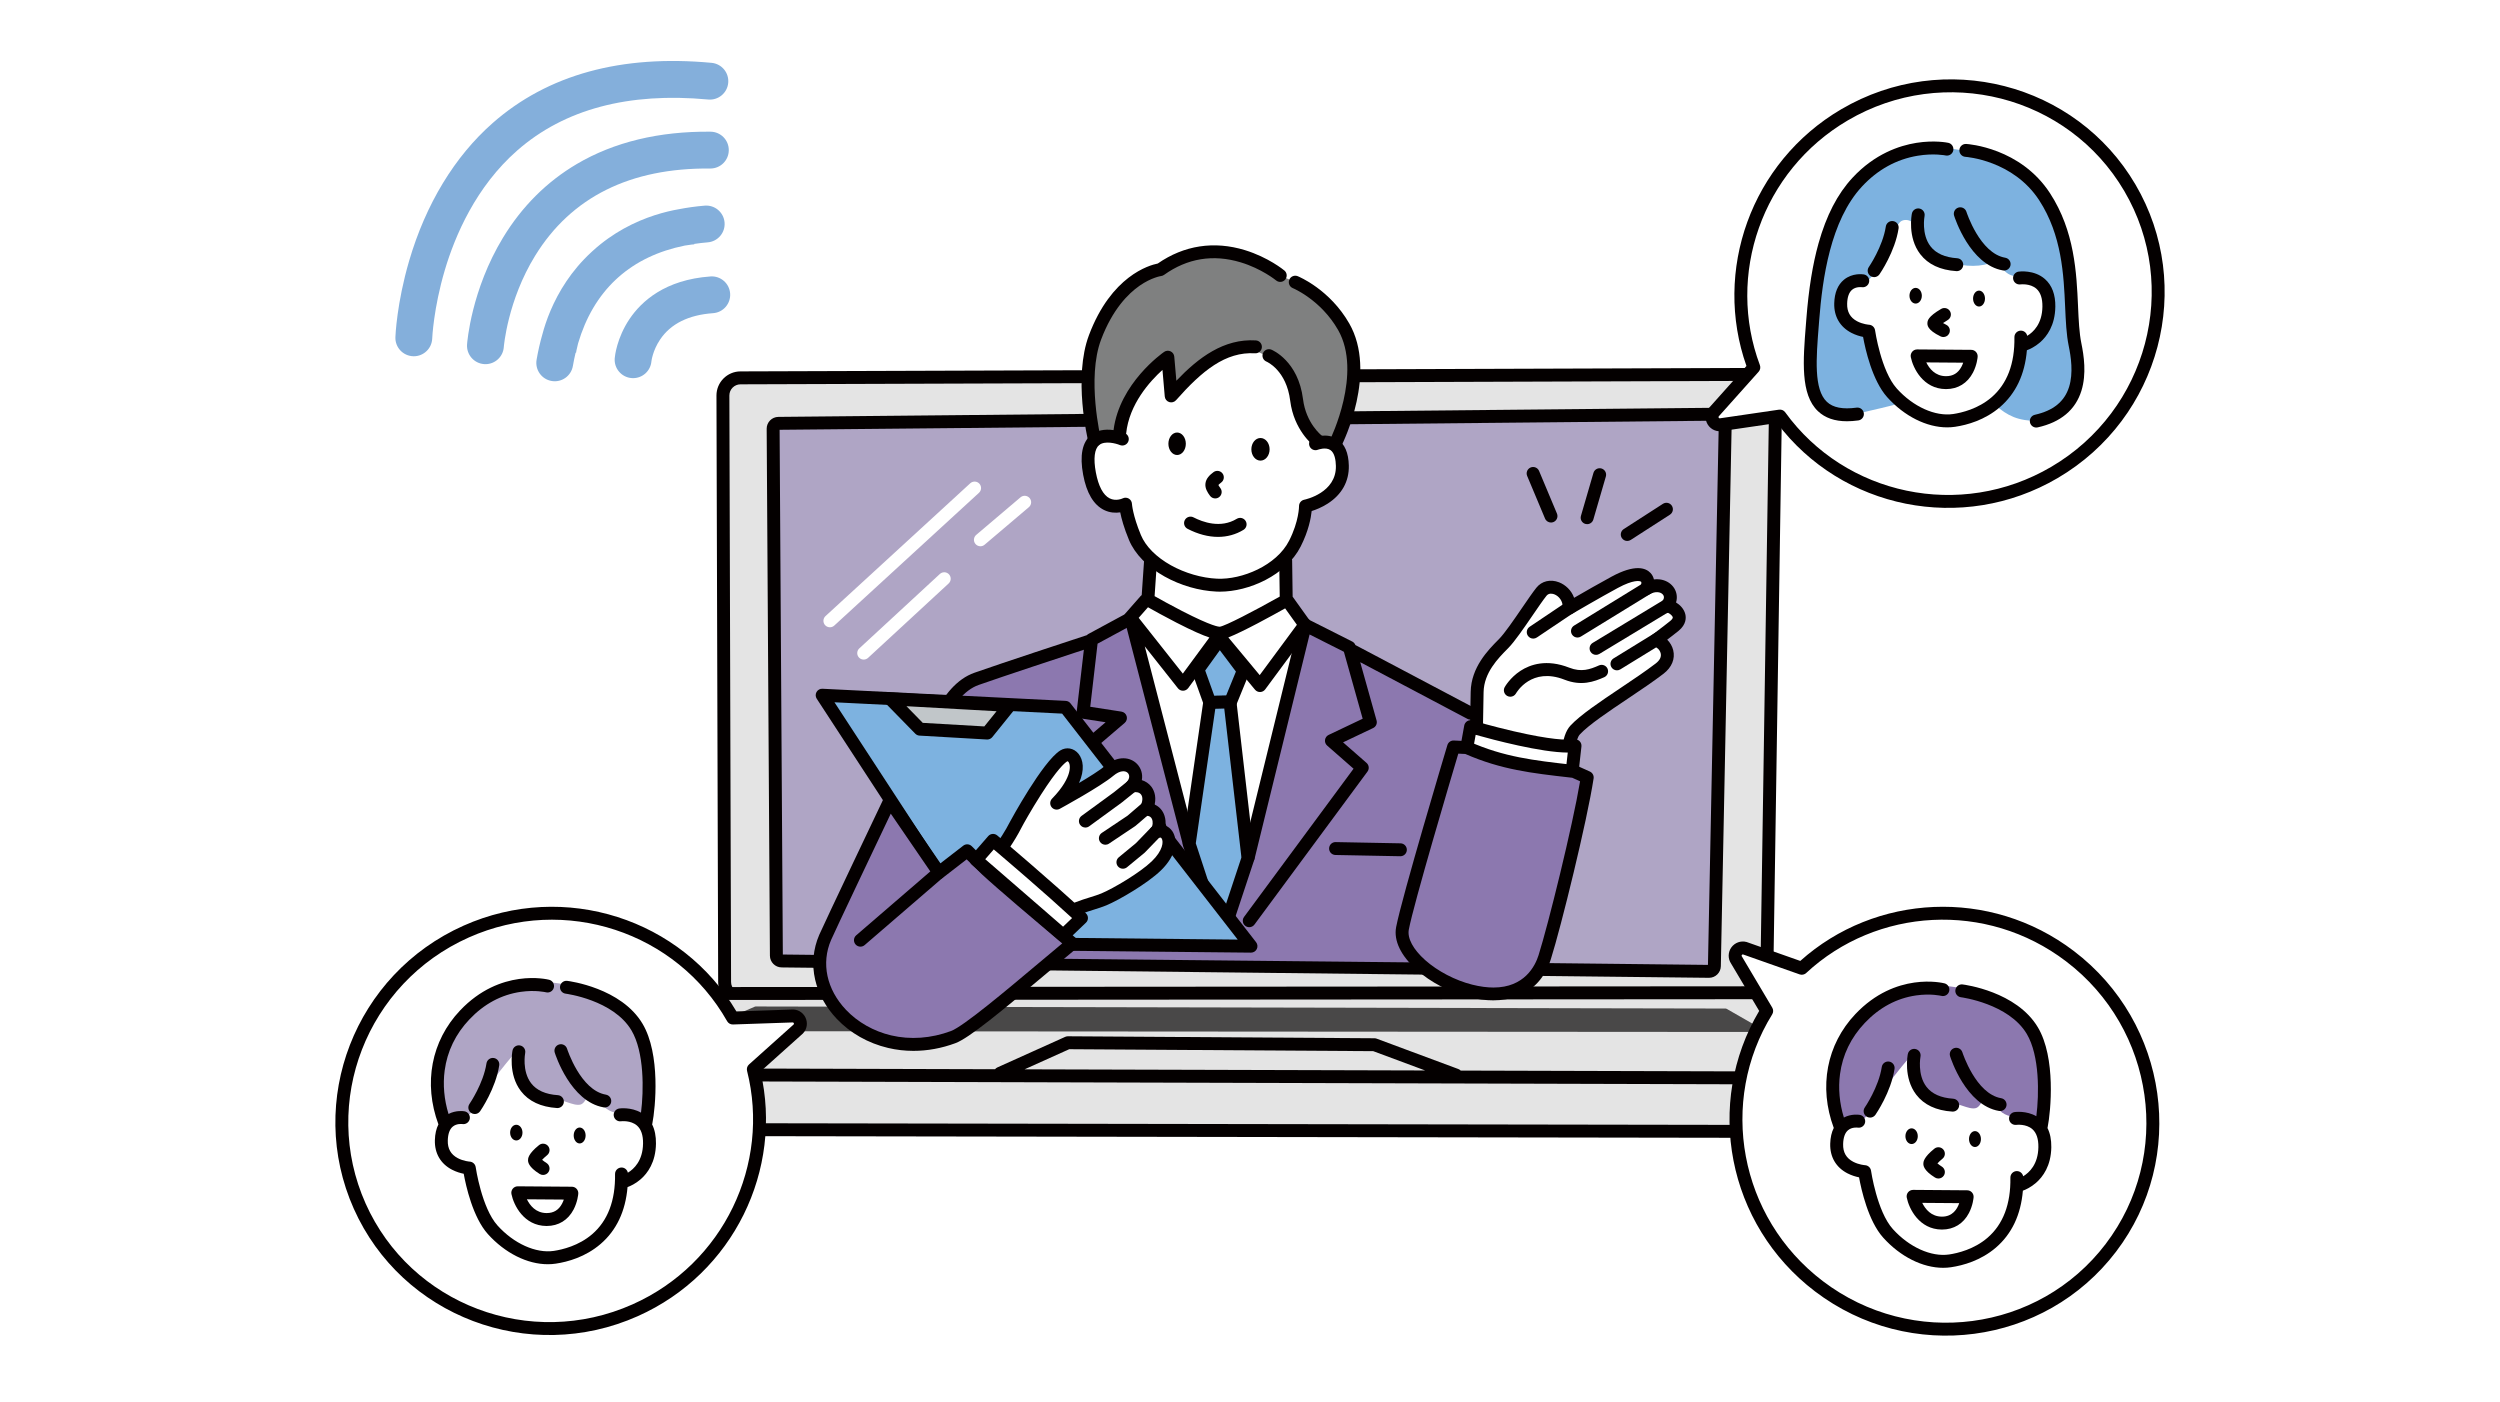 <svg width="410" height="230" viewBox="0 0 410 230" fill="none" xmlns="http://www.w3.org/2000/svg">
<rect width="410" height="230" fill="white"/>
<g clip-path="url(#clip0_305_1491)">
<path fill-rule="evenodd" clip-rule="evenodd" d="M288.321 61.402L121.439 61.969C119.843 61.974 118.554 63.273 118.559 64.869L118.838 161.048C118.843 162.627 120.114 163.91 121.692 163.93L286.785 165.991C288.378 166.011 289.687 164.738 289.711 163.145L291.22 64.337C291.232 63.56 290.931 62.813 290.386 62.261C289.84 61.709 289.096 61.4 288.32 61.402H288.321Z" fill="#E4E4E4"/>
<path d="M288.329 60.342H288.316L121.436 60.909C119.259 60.917 117.494 62.694 117.5 64.87L117.779 161.05C117.785 163.194 119.535 164.961 121.679 164.987L286.773 167.048C286.789 167.048 286.806 167.048 286.822 167.048C288.972 167.048 290.737 165.314 290.771 163.159L292.28 64.351C292.296 63.298 291.88 62.264 291.14 61.514C290.402 60.767 289.379 60.34 288.33 60.34L288.329 60.342ZM288.652 163.129C288.637 164.129 287.817 164.932 286.821 164.932C286.814 164.932 286.806 164.932 286.798 164.932L121.704 162.871C120.71 162.859 119.899 162.04 119.895 161.045L119.616 64.865C119.613 63.856 120.432 63.032 121.441 63.029L288.321 62.462H288.328C288.814 62.462 289.288 62.66 289.631 63.006C289.975 63.354 290.167 63.834 290.159 64.322L288.65 163.13L288.652 163.129Z" fill="#040000"/>
<path fill-rule="evenodd" clip-rule="evenodd" d="M282.071 67.926L127.663 69.428C127.181 69.433 126.793 69.827 126.797 70.308L127.329 156.728C127.331 157.205 127.716 157.591 128.194 157.597L280.278 159.302C280.757 159.307 281.152 158.924 281.162 158.445L282.954 68.818C282.959 68.581 282.868 68.353 282.701 68.185C282.535 68.017 282.307 67.923 282.071 67.926Z" fill="#AFA5C5"/>
<path d="M282.076 66.867C282.076 66.867 282.064 66.867 282.057 66.867L127.65 68.37C126.587 68.38 125.728 69.253 125.734 70.316L126.266 156.735C126.273 157.783 127.13 158.646 128.179 158.657L280.263 160.361C280.271 160.361 280.278 160.361 280.284 160.361C281.331 160.361 282.197 159.515 282.218 158.466L284.01 68.84C284.02 68.32 283.817 67.809 283.45 67.44C283.089 67.075 282.59 66.867 282.076 66.867ZM280.105 158.242L128.385 156.541L127.855 70.487L281.889 68.988L280.105 158.242Z" fill="#040000"/>
<path d="M160.617 79.324C160.222 78.892 159.551 78.864 159.12 79.259L135.386 101.035C134.955 101.43 134.926 102.101 135.321 102.532C135.531 102.76 135.816 102.874 136.103 102.874C136.358 102.874 136.615 102.782 136.818 102.595L160.552 80.819C160.983 80.424 161.012 79.754 160.617 79.322V79.324Z" fill="white"/>
<path d="M154.137 94.133L140.926 106.336C140.497 106.733 140.47 107.402 140.867 107.832C141.076 108.058 141.36 108.172 141.645 108.172C141.902 108.172 142.16 108.079 142.364 107.891L155.575 95.689C156.004 95.291 156.031 94.622 155.634 94.192C155.237 93.762 154.568 93.736 154.138 94.132L154.137 94.133Z" fill="white"/>
<path d="M167.363 81.56L160.1 87.722C159.654 88.101 159.6 88.769 159.978 89.215C160.188 89.461 160.487 89.588 160.787 89.588C161.029 89.588 161.273 89.506 161.471 89.337L168.734 83.175C169.18 82.796 169.235 82.129 168.856 81.683C168.477 81.237 167.81 81.182 167.363 81.56Z" fill="white"/>
<path fill-rule="evenodd" clip-rule="evenodd" d="M316.291 175.458L290.416 162.956C290.216 162.858 289.994 162.809 289.771 162.809L119.317 162.933C119.143 162.933 118.969 162.964 118.806 163.024L89.033 173.994C88.488 174.195 88.111 174.696 88.067 175.274L87.445 183.621C87.415 184.031 87.556 184.436 87.837 184.737C88.116 185.039 88.51 185.211 88.921 185.212L315.74 185.589C316.136 185.589 316.518 185.431 316.796 185.15C317.075 184.868 317.228 184.485 317.223 184.089L317.127 176.773C317.119 176.212 316.796 175.702 316.291 175.458Z" fill="#E4E4E4"/>
<path d="M316.75 174.505L290.876 162.003C290.533 161.837 290.151 161.75 289.769 161.75L119.316 161.875C119.015 161.875 118.721 161.927 118.44 162.032L88.666 173.001C87.734 173.345 87.085 174.206 87.011 175.197L86.39 183.544C86.337 184.245 86.582 184.943 87.06 185.459C87.539 185.975 88.215 186.271 88.919 186.273L315.737 186.65H315.741C316.415 186.65 317.073 186.375 317.548 185.896C318.023 185.415 318.29 184.753 318.282 184.077L318.186 176.761C318.173 175.791 317.624 174.928 316.75 174.507V174.505ZM316.041 184.406C315.963 184.486 315.853 184.532 315.741 184.532L88.923 184.154C88.806 184.154 88.694 184.105 88.614 184.019C88.534 183.933 88.494 183.817 88.503 183.701L89.125 175.354C89.137 175.189 89.244 175.046 89.4 174.989L119.172 164.019C119.22 164.002 119.268 163.993 119.318 163.993L289.772 163.868C289.835 163.868 289.899 163.883 289.956 163.911L315.832 176.413C315.977 176.483 316.069 176.626 316.071 176.788L316.167 184.105C316.169 184.217 316.125 184.328 316.045 184.407L316.041 184.406Z" fill="#040000"/>
<path fill-rule="evenodd" clip-rule="evenodd" d="M288.802 168.682L283.159 165.441C283.114 165.415 283.063 165.401 283.011 165.401L123.924 165.062C123.883 165.062 123.843 165.071 123.804 165.087L115.79 168.54C115.659 168.596 115.587 168.736 115.616 168.875C115.644 169.015 115.766 169.115 115.908 169.115L288.652 169.243C288.788 169.243 288.907 169.152 288.941 169.021C288.976 168.89 288.919 168.752 288.802 168.685V168.682Z" fill="#494848"/>
<path d="M306.341 175.766L239.556 175.574C239.45 175.464 239.318 175.377 239.166 175.32L225.772 170.34C225.656 170.297 225.534 170.274 225.409 170.274L175.138 169.949C174.984 169.949 174.835 169.98 174.695 170.043L163.571 175.055C163.415 175.126 163.284 175.23 163.184 175.354L95.847 175.161H95.844C95.261 175.161 94.786 175.634 94.785 176.218C94.784 176.802 95.256 177.278 95.842 177.279L306.336 177.884H306.34C306.923 177.884 307.398 177.412 307.399 176.827C307.4 176.243 306.928 175.767 306.342 175.766H306.341ZM168.034 175.368L175.355 172.07L225.209 172.391L233.725 175.556L168.034 175.368Z" fill="#040000"/>
<path fill-rule="evenodd" clip-rule="evenodd" d="M239.532 126.262L242.101 116.678L224.227 107.803L214.186 102.322L205.256 138.17L200.48 153.846L195.086 139.367L190.33 121.217L185.529 101.672C185.529 101.672 183.574 102.985 182.269 103.518C179.663 104.583 177.47 105.852 172.856 107.314C167.391 109.044 162.581 109.408 157.468 113.095C154.46 115.263 153.855 119.202 152.206 123.997C150.002 130.402 147.153 138.246 146.003 144.567C144.696 151.745 142.688 156.924 142.688 156.924L252.825 158.056L257.355 134.348L257.083 126.743L239.533 126.264L239.532 126.262Z" fill="#8C78AF"/>
<path fill-rule="evenodd" clip-rule="evenodd" d="M216.888 72.091C216.888 72.091 213.579 69.402 213.221 67.097C212.359 61.541 208.114 56.352 208.114 56.352C205.363 56.718 201.891 57.317 199.114 58.739C194.521 61.089 191.907 64.933 191.907 64.933L191.266 58.617C189.612 60.272 187.661 62.371 186.649 63.782C183.199 68.591 183.67 72.345 183.67 72.345C183.67 72.345 181.031 70.736 179.393 72.309C178.22 73.437 178.368 74.641 178.81 77.924C179.561 83.498 184.45 83.199 184.45 83.199C184.957 86.313 186.031 89.96 188.495 91.65L188.232 97.913L185.536 101.164L194.352 136.089L200.203 153.54L204.731 140.412L214.051 102.719L211.063 98.362L210.729 91.352L214.012 82.968C214.012 82.968 215.451 82.558 217.349 81.532C222.216 78.904 220.743 74.888 219.867 73.578C218.793 71.969 216.889 72.091 216.889 72.091H216.888Z" fill="white"/>
<path fill-rule="evenodd" clip-rule="evenodd" d="M210.404 45.366C207.126 43.725 203.866 41.58 200.581 41.181C196.375 40.671 192.367 42.305 190.788 43.816C190.788 43.816 184.471 45.806 182.427 49.639C181.563 51.261 179.164 55.175 178.708 58.406C177.931 63.908 179.265 71.962 179.265 71.962C180.52 71.438 181.75 71.23 182.942 71.511C182.942 71.511 185.216 65.663 186.623 63.564C187.858 61.723 191.384 58.919 191.384 58.919L191.84 65.038C191.84 65.038 194.861 61.943 198.639 59.278C201.161 57.499 204.879 56.615 207.312 58.217C208.673 59.114 209.968 59.839 211.157 61.584C212.205 63.124 213.17 65.46 214.025 69.409C214.299 70.677 215.358 72.092 215.358 72.092L219.309 72.979C219.309 72.979 221.694 67.969 222.052 62.301C222.34 57.733 219.896 53.576 218.043 49.965C216.705 47.358 213.076 46.706 210.403 45.368L210.404 45.366Z" fill="#7F8080"/>
<path d="M200.28 79.131C200.749 78.782 200.846 78.118 200.496 77.65C200.147 77.18 199.483 77.083 199.015 77.433C198.408 77.885 197.775 78.463 197.689 79.323C197.613 80.082 198.008 80.73 198.445 81.317C198.654 81.596 198.973 81.744 199.296 81.744C199.516 81.744 199.738 81.676 199.928 81.535C200.398 81.186 200.495 80.522 200.145 80.053C199.933 79.769 199.85 79.618 199.817 79.542C199.868 79.478 199.993 79.346 200.281 79.132L200.28 79.131Z" fill="#040000"/>
<path d="M219.334 72.028C217.63 70.909 215.576 71.698 215.348 71.791C214.807 72.013 214.545 72.632 214.766 73.175C214.988 73.715 215.604 73.976 216.144 73.754C216.157 73.749 217.395 73.283 218.178 73.804C218.893 74.28 219.066 75.483 219.086 76.41C219.178 80.816 214.107 81.909 213.893 81.954C213.394 82.054 213.037 82.498 213.042 83.007C213.042 83.031 213.046 85.465 211.416 88.675C209.341 92.757 203.672 95.089 199.611 94.906C197.097 94.794 194.333 93.992 192.028 92.706C189.631 91.368 187.884 89.608 187.11 87.75C185.759 84.507 185.641 82.648 185.641 82.635C185.625 82.277 185.432 81.949 185.121 81.767C184.811 81.586 184.435 81.573 184.115 81.735C184.07 81.756 183.011 82.254 181.974 81.728C180.917 81.194 180.139 79.722 179.719 77.473C179.296 75.208 179.491 73.614 180.266 72.985C181.201 72.225 183.028 72.728 183.652 72.985C184.191 73.209 184.81 72.955 185.035 72.417C185.23 71.955 185.071 71.434 184.683 71.151C184.684 71.14 184.685 71.127 184.686 71.116C185.175 66.269 188.615 62.498 190.644 60.666L191.021 65.024C191.057 65.447 191.343 65.806 191.744 65.939C192.146 66.071 192.589 65.951 192.869 65.635C197.137 60.808 200.976 57.653 205.827 57.941C206.409 57.976 206.913 57.531 206.948 56.947C206.983 56.362 206.538 55.861 205.953 55.826C200.713 55.514 196.57 58.622 192.923 62.44L192.58 58.487C192.548 58.11 192.317 57.78 191.976 57.619C191.634 57.459 191.233 57.492 190.923 57.707C190.62 57.916 183.596 62.86 182.621 70.539C182.613 70.539 182.604 70.537 182.597 70.535C181.11 70.325 179.846 70.602 178.939 71.333C177.486 72.505 177.047 74.702 177.637 77.861C178.194 80.846 179.344 82.79 181.056 83.636C182.026 84.116 182.981 84.137 183.715 84.027C183.914 85.022 184.323 86.562 185.157 88.564C186.113 90.858 188.188 92.985 190.999 94.554C193.619 96.016 196.646 96.892 199.519 97.021C199.698 97.028 199.879 97.033 200.062 97.033C204.817 97.033 210.91 94.35 213.307 89.633C214.608 87.074 214.998 84.934 215.114 83.813C215.776 83.604 216.759 83.225 217.741 82.594C220.062 81.103 221.261 78.949 221.207 76.364C221.163 74.271 220.534 72.812 219.337 72.026L219.334 72.028Z" fill="#040000"/>
<path d="M194.306 85.299C194.037 85.819 194.24 86.458 194.76 86.727C196.465 87.609 198.158 88.05 199.759 88.05C201.253 88.05 202.667 87.665 203.932 86.895C204.431 86.591 204.59 85.939 204.286 85.44C203.982 84.94 203.33 84.782 202.83 85.086C200.18 86.701 197.247 85.628 195.734 84.846C195.215 84.576 194.576 84.779 194.306 85.299Z" fill="#040000"/>
<path fill-rule="evenodd" clip-rule="evenodd" d="M193.046 70.934C192.258 70.934 191.617 71.76 191.617 72.778C191.617 73.796 192.258 74.622 193.046 74.622C193.835 74.622 194.476 73.796 194.476 72.778C194.476 71.76 193.835 70.934 193.046 70.934Z" fill="#040000"/>
<path d="M206.719 75.543C207.546 75.543 208.216 74.712 208.216 73.687C208.216 72.663 207.546 71.832 206.719 71.832C205.893 71.832 205.223 72.663 205.223 73.687C205.223 74.712 205.893 75.543 206.719 75.543Z" fill="#040000"/>
<path d="M186.871 46.871C188.846 45.495 190.407 45.272 190.416 45.271C190.592 45.249 190.76 45.185 190.905 45.081C194.727 42.353 198.956 41.66 203.476 43.025C206.89 44.057 209.217 45.936 209.283 45.991C209.734 46.365 210.401 46.301 210.775 45.851C211.149 45.401 211.086 44.734 210.635 44.36C210.529 44.273 207.997 42.197 204.166 41.022C199.111 39.472 194.174 40.231 189.874 43.217C188.449 43.5 182.244 45.268 178.595 54.95C175.974 61.907 178.376 72.009 178.481 72.435C178.598 72.92 179.031 73.245 179.509 73.245C179.591 73.245 179.676 73.235 179.759 73.215C180.327 73.077 180.676 72.505 180.539 71.936C180.515 71.838 178.189 62.039 180.578 55.697C182.452 50.722 185.035 48.153 186.871 46.873V46.871Z" fill="#040000"/>
<path d="M211.994 97.858L211.911 91.931C211.902 91.347 211.421 90.883 210.837 90.887C210.252 90.895 209.784 91.375 209.792 91.961L209.875 97.842C205.653 100.219 200.951 102.652 200.044 102.784C199.939 102.791 198.874 102.786 193.836 100.193C191.998 99.247 190.265 98.283 189.354 97.768L189.745 92.036C189.785 91.452 189.344 90.947 188.761 90.907C188.179 90.868 187.672 91.308 187.632 91.891L187.242 97.59C187.176 97.636 187.115 97.692 187.06 97.755L184.572 100.587C184.254 100.949 184.222 101.477 184.486 101.872L193.953 138.375C194.077 138.852 194.506 139.168 194.977 139.168C195.066 139.168 195.154 139.157 195.244 139.135C195.81 138.988 196.15 138.409 196.003 137.844L187.744 106.001L193.179 112.878C193.384 113.137 193.694 113.285 194.028 113.28C194.358 113.274 194.667 113.116 194.863 112.849L199.907 105.997L205.824 113.111C206.032 113.361 206.342 113.501 206.669 113.492C206.994 113.483 207.297 113.325 207.49 113.063L214.851 103.106C215.124 102.738 215.128 102.234 214.861 101.86L211.994 97.857V97.858ZM193.982 110.476L186.746 101.323L188.27 99.589C189.201 100.115 191.025 101.13 192.95 102.119C195.566 103.461 197.233 104.183 198.342 104.552L193.982 110.476ZM206.59 110.719L201.449 104.538C203.901 103.579 208.712 100.923 210.761 99.773L212.691 102.467L206.59 110.719Z" fill="#040000"/>
<path d="M212.822 45.293C212.28 45.073 211.662 45.333 211.442 45.875C211.221 46.417 211.482 47.035 212.024 47.256C212.07 47.274 216.614 49.167 219.44 54.103C223.488 61.172 218.199 71.978 218.144 72.085C217.882 72.608 218.095 73.244 218.619 73.505C218.771 73.581 218.931 73.618 219.091 73.618C219.48 73.618 219.854 73.403 220.039 73.031C220.28 72.547 225.892 61.108 221.278 53.05C218.092 47.486 213.035 45.38 212.821 45.293H212.822Z" fill="#040000"/>
<path d="M216.728 71.406C216.703 71.386 214.189 69.413 213.696 65.465C212.915 59.207 208.69 57.418 208.51 57.344C207.968 57.124 207.346 57.382 207.126 57.924C206.905 58.466 207.162 59.081 207.703 59.302C207.836 59.359 210.974 60.754 211.594 65.726C212.195 70.545 215.305 72.983 215.437 73.085C215.629 73.234 215.857 73.305 216.081 73.305C216.399 73.305 216.713 73.162 216.922 72.891C217.278 72.427 217.191 71.762 216.728 71.406Z" fill="#040000"/>
<path fill-rule="evenodd" clip-rule="evenodd" d="M196.469 109.799L198.395 115.175L201.797 115.138L203.9 109.982L200.035 104.848L196.469 109.799Z" fill="#7DB2E0"/>
<path d="M200.882 104.212C200.68 103.942 200.358 103.783 200.025 103.789C199.688 103.793 199.373 103.956 199.176 104.229L195.61 109.181C195.406 109.464 195.355 109.829 195.473 110.158L197.4 115.533C197.551 115.954 197.95 116.234 198.397 116.234C198.401 116.234 198.405 116.234 198.408 116.234L201.809 116.197C202.235 116.192 202.616 115.933 202.778 115.538L204.883 110.382C205.024 110.037 204.972 109.643 204.748 109.345L200.882 104.21V104.212ZM201.082 114.087L199.139 114.109L197.653 109.967L200.053 106.634L202.692 110.139L201.081 114.086L201.082 114.087Z" fill="#040000"/>
<path fill-rule="evenodd" clip-rule="evenodd" d="M198.384 115.208L195.023 138.395L200.207 154.207L204.671 140.73L201.717 115.117L198.384 115.208Z" fill="#7DB2E0"/>
<path d="M202.771 114.996C202.708 114.45 202.239 114.044 201.69 114.059L198.357 114.15C197.842 114.164 197.411 114.546 197.338 115.057L193.976 138.245C193.952 138.407 193.967 138.572 194.018 138.727L199.202 154.539C199.344 154.974 199.749 155.268 200.206 155.268H200.207C200.663 155.268 201.069 154.975 201.213 154.542L205.677 141.065C205.726 140.919 205.742 140.763 205.724 140.61L202.771 114.996ZM200.215 150.824L196.109 138.301L199.306 116.242L200.778 116.202L203.594 140.62L200.213 150.824H200.215Z" fill="#040000"/>
<path d="M185.021 100.441L178.51 103.962C178.41 104.015 178.322 104.084 178.246 104.165C175.831 104.957 164.43 108.705 159.809 110.33C153.985 112.379 151.503 121.068 150.706 124.709C149.924 128.288 141.315 156.752 141.229 157.038C141.06 157.598 141.376 158.189 141.936 158.359C142.038 158.39 142.141 158.405 142.242 158.405C142.697 158.405 143.117 158.11 143.255 157.652C143.61 156.477 151.974 128.822 152.775 125.163C153.337 122.592 155.557 114.071 160.51 112.329C164.588 110.895 173.987 107.795 177.754 106.556L176.58 116.682C176.514 117.248 176.907 117.764 177.469 117.851L181.32 118.448L174.388 124.379C173.943 124.759 173.892 125.428 174.272 125.872C174.652 126.317 175.321 126.369 175.765 125.988L184.447 118.558C184.761 118.289 184.891 117.861 184.777 117.464C184.664 117.066 184.33 116.77 183.921 116.706L178.801 115.912L180.001 105.562L186.028 102.303C186.543 102.026 186.735 101.383 186.456 100.868C186.178 100.353 185.536 100.162 185.021 100.441Z" fill="#040000"/>
<path d="M241.645 116.023L222.283 105.786C222.189 105.538 222.006 105.333 221.768 105.213L214.838 101.715C214.703 101.576 214.529 101.471 214.327 101.421C214.088 101.363 213.847 101.39 213.638 101.485C213.394 101.575 213.182 101.753 213.056 102.002C212.96 102.193 212.927 102.397 212.949 102.594L203.695 140.325C203.555 140.894 203.903 141.467 204.471 141.606C205.038 141.746 205.612 141.398 205.752 140.83L214.772 104.054L220.398 106.893L223.478 117.871L217.897 120.525C217.575 120.678 217.351 120.984 217.303 121.336C217.254 121.689 217.386 122.044 217.654 122.278L221.983 126.069L204.025 150.373C203.677 150.844 203.777 151.507 204.248 151.855C204.438 151.994 204.658 152.062 204.876 152.062C205.201 152.062 205.522 151.913 205.728 151.632L224.265 126.542C224.593 126.099 224.526 125.479 224.111 125.115L220.262 121.745L225.193 119.4C225.66 119.178 225.897 118.654 225.758 118.158L223.077 108.6L240.655 117.894C241.172 118.166 241.813 117.97 242.087 117.452C242.36 116.935 242.163 116.295 241.646 116.021L241.645 116.023Z" fill="#040000"/>
<path fill-rule="evenodd" clip-rule="evenodd" d="M134.832 114.012L161.398 154.728L205.164 155.174L174.723 115.998L134.832 114.012Z" fill="#7DB2E0"/>
<path d="M175.559 115.349C175.37 115.105 175.083 114.957 174.775 114.942L134.885 112.955C134.486 112.933 134.112 113.14 133.914 113.485C133.716 113.831 133.728 114.258 133.945 114.592L160.511 155.308C160.704 155.604 161.033 155.785 161.387 155.787L205.153 156.233C205.153 156.233 205.161 156.233 205.164 156.233C205.567 156.233 205.934 156.005 206.113 155.644C206.293 155.28 206.25 154.844 206 154.524L175.559 115.349ZM161.975 153.675L136.853 115.174L174.185 117.033L202.983 154.093L161.975 153.674V153.675Z" fill="#040000"/>
<path fill-rule="evenodd" clip-rule="evenodd" d="M150.863 119.583L161.911 120.223L165.56 115.701L145.996 114.609L150.863 119.583Z" fill="#C1C6C9"/>
<path d="M165.619 114.643L146.055 113.553C145.618 113.528 145.213 113.774 145.032 114.172C144.852 114.569 144.934 115.038 145.239 115.35L150.106 120.325C150.29 120.513 150.538 120.626 150.801 120.641L161.85 121.28C161.87 121.28 161.891 121.281 161.911 121.281C162.23 121.281 162.534 121.137 162.736 120.888L166.384 116.365C166.633 116.056 166.689 115.633 166.527 115.27C166.365 114.906 166.015 114.665 165.619 114.643ZM161.43 119.133L151.333 118.549L148.661 115.818L163.438 116.641L161.429 119.132L161.43 119.133Z" fill="#040000"/>
<path fill-rule="evenodd" clip-rule="evenodd" d="M158.62 139.527L153.988 143.109L145.919 131.32C145.919 131.32 136.104 151.934 135.327 153.729C131.027 163.66 142.943 175.046 156.324 170.082C159.226 169.006 169.665 159.81 175.853 154.73C173.459 152.699 164.779 145.428 161.743 142.599C161.206 142.1 158.62 139.527 158.62 139.527Z" fill="#8C78AF"/>
<path d="M176.54 153.923C176.146 153.589 175.581 153.113 174.901 152.539C171.436 149.614 164.985 144.17 162.467 141.825C161.949 141.342 159.393 138.803 159.368 138.777C158.991 138.401 158.394 138.364 157.974 138.689L154.23 141.585L146.795 130.722C146.581 130.41 146.217 130.235 145.838 130.265C145.46 130.295 145.126 130.523 144.964 130.866C144.563 131.708 135.132 151.517 134.357 153.309C133.348 155.64 133.114 158.182 133.682 160.656C134.215 162.981 135.436 165.202 137.216 167.077C139.447 169.431 142.362 171.085 145.646 171.862C147.003 172.183 148.397 172.343 149.804 172.343C152.098 172.343 154.428 171.918 156.696 171.077C158.922 170.251 164.309 165.801 171.675 159.604C173.433 158.125 175.093 156.728 176.528 155.55C176.771 155.351 176.913 155.054 176.916 154.74C176.918 154.426 176.781 154.127 176.542 153.924L176.54 153.923ZM170.31 157.982C165.119 162.348 158.01 168.328 155.957 169.091C152.69 170.303 149.292 170.548 146.131 169.801C143.29 169.129 140.669 167.644 138.751 165.62C135.562 162.258 134.646 157.97 136.3 154.151C136.931 152.693 143.737 138.375 146.086 133.439L153.116 143.708C153.28 143.949 153.537 144.111 153.825 144.157C154.113 144.202 154.407 144.127 154.637 143.949L158.533 140.935C159.342 141.736 160.648 143.027 161.023 143.376C163.58 145.757 170.055 151.222 173.535 154.158C173.773 154.359 173.996 154.547 174.203 154.723C173.003 155.717 171.686 156.826 170.311 157.984L170.31 157.982Z" fill="#040000"/>
<path d="M153.128 142.433L140.418 153.39C139.975 153.772 139.926 154.44 140.308 154.884C140.517 155.127 140.812 155.251 141.11 155.251C141.355 155.251 141.601 155.167 141.802 154.995L154.511 144.037C154.954 143.655 155.003 142.987 154.622 142.543C154.239 142.1 153.571 142.051 153.128 142.433Z" fill="#040000"/>
<path fill-rule="evenodd" clip-rule="evenodd" d="M189.57 136.451C190.344 135.885 190.599 132.774 187.962 132.72C189.23 130.161 187.588 128.472 185.598 128.924C187.492 126.826 184.962 123.864 181.926 126.407C179.819 128.17 173.296 131.72 173.296 131.72C178.609 126.271 176.113 122.933 174.439 123.981C172.034 125.486 167.143 134.156 166.607 135.205C164.834 138.684 162.602 141.175 162.602 141.175C164.158 143.03 169.329 147.924 172.783 151.012C172.783 151.012 172.492 151.438 174.657 150.029C176.775 148.651 179.288 148.227 181.014 147.509C182.981 146.692 187.511 144.062 189.627 142.016C193.16 138.603 191.55 135.561 189.569 136.451H189.57Z" fill="white"/>
<path d="M191.133 135.4C191.192 134.876 191.149 134.321 190.986 133.805C190.709 132.929 190.141 132.291 189.362 131.947C189.713 130.404 189.117 129.393 188.79 128.978C188.398 128.479 187.865 128.127 187.257 127.941C187.451 126.924 187.111 125.945 186.483 125.293C185.398 124.167 183.358 123.823 181.245 125.592C180.362 126.331 178.628 127.42 176.958 128.412C177.923 126.251 177.65 124.584 176.874 123.621C176.111 122.675 174.879 122.454 173.877 123.08C170.991 124.886 165.713 134.626 165.665 134.722C163.98 138.026 161.834 140.442 161.813 140.466C161.462 140.858 161.452 141.449 161.791 141.853C163.402 143.774 168.6 148.68 171.872 151.615C171.913 151.681 171.962 151.743 172.019 151.802C172.258 152.046 172.529 152.126 172.782 152.126C173.149 152.126 173.482 151.958 173.632 151.882C173.99 151.7 174.515 151.383 175.235 150.915C176.525 150.076 178.045 149.603 179.386 149.184C180.113 148.957 180.801 148.743 181.422 148.485C183.54 147.604 188.187 144.878 190.364 142.775C192.983 140.245 193.203 137.706 192.258 136.312C191.967 135.882 191.575 135.573 191.133 135.4ZM188.893 141.252C186.959 143.12 182.603 145.7 180.609 146.529C180.078 146.749 179.437 146.949 178.756 147.161C177.284 147.619 175.615 148.139 174.08 149.138C173.593 149.456 173.254 149.664 173.021 149.8C169.799 146.9 165.827 143.124 164 141.152C164.811 140.143 166.288 138.164 167.551 135.684C167.767 135.26 169.106 132.845 170.713 130.332C173.382 126.159 174.6 125.126 175 124.877C175.053 124.843 175.109 124.809 175.224 124.952C175.435 125.212 175.567 125.822 175.311 126.749C175.068 127.629 174.389 129.08 172.536 130.979C172.171 131.354 172.134 131.939 172.45 132.358C172.767 132.775 173.341 132.899 173.801 132.648C174.071 132.501 180.441 129.027 182.604 127.217C183.671 126.324 184.554 126.346 184.957 126.764C185.254 127.074 185.325 127.641 184.809 128.213C184.5 128.555 184.448 129.06 184.682 129.457C184.915 129.856 185.38 130.057 185.831 129.955C186.378 129.83 186.862 129.955 187.125 130.29C187.459 130.715 187.417 131.429 187.011 132.248C186.85 132.574 186.867 132.957 187.055 133.268C187.243 133.578 187.576 133.77 187.938 133.777C188.582 133.791 188.79 134.053 188.901 134.279C189.142 134.773 189.019 135.439 188.896 135.633C188.498 135.96 188.392 136.532 188.655 136.983C188.928 137.452 189.509 137.639 190.004 137.417C190.344 137.265 190.453 137.424 190.505 137.5C190.853 138.014 190.722 139.486 188.894 141.253L188.893 141.252Z" fill="#040000"/>
<path d="M184.006 131.586L186.906 129.246C187.36 128.878 187.431 128.212 187.065 127.757C186.697 127.302 186.031 127.231 185.576 127.598L182.696 129.921L177.38 133.803C176.908 134.148 176.804 134.811 177.149 135.283C177.356 135.567 177.679 135.718 178.005 135.718C178.222 135.718 178.44 135.652 178.628 135.513L183.965 131.617C183.979 131.607 183.992 131.597 184.006 131.586Z" fill="#040000"/>
<path d="M186.253 135.419L189.001 133.059C189.445 132.677 189.496 132.01 189.115 131.565C188.734 131.12 188.064 131.07 187.621 131.451L184.921 133.77L180.693 136.597C180.207 136.923 180.076 137.581 180.401 138.066C180.606 138.372 180.941 138.537 181.282 138.537C181.484 138.537 181.69 138.48 181.871 138.358L186.152 135.495C186.187 135.471 186.22 135.445 186.253 135.417V135.419Z" fill="#040000"/>
<path d="M189.498 134.963L186.294 138.276L183.483 140.594C183.032 140.966 182.967 141.633 183.34 142.085C183.549 142.339 183.852 142.47 184.157 142.47C184.394 142.47 184.633 142.39 184.83 142.228L187.687 139.872C187.718 139.847 187.747 139.82 187.774 139.791L191.019 136.436C191.425 136.016 191.414 135.344 190.994 134.938C190.574 134.532 189.903 134.543 189.496 134.963H189.498Z" fill="#040000"/>
<path fill-rule="evenodd" clip-rule="evenodd" d="M160.082 141.014L174.379 153.407L177.364 150.553C171.956 145.486 162.864 137.82 162.864 137.82L160.082 141.014Z" fill="white"/>
<path d="M163.547 137.011C163.104 136.638 162.445 136.689 162.065 137.125L159.284 140.319C159.1 140.531 159.006 140.809 159.026 141.089C159.046 141.369 159.177 141.631 159.389 141.815L173.685 154.208C173.885 154.381 174.133 154.467 174.379 154.467C174.644 154.467 174.906 154.369 175.111 154.175L178.096 151.321C178.307 151.121 178.425 150.842 178.424 150.55C178.423 150.258 178.302 149.982 178.089 149.782C172.722 144.755 163.638 137.089 163.547 137.013V137.011ZM174.345 151.974L161.579 140.908L162.977 139.303C165.17 141.165 171.425 146.507 175.821 150.564L174.345 151.974Z" fill="#040000"/>
<path fill-rule="evenodd" clip-rule="evenodd" d="M273.255 99.467C273.246 99.476 273.24 99.484 273.231 99.492C273.237 99.483 273.246 99.474 273.255 99.467C275.182 97.468 272.731 94.939 269.949 96.574C270.821 95.203 269.975 92.71 264.824 95.49C261.99 97.02 257.333 99.741 257.333 99.741C257.534 96.927 254.238 95.247 252.8 97.041C251.362 98.835 248.208 103.913 246.604 105.536C245 107.161 242.319 109.779 242.25 113.491C242.183 117.203 242.086 122.554 242.086 122.554C247.03 125.136 252.145 126.256 257.109 125.844C257.109 125.844 256.885 121.267 258.331 119.712C260.842 117.013 267.957 112.888 272.175 109.651C274.634 107.763 273.019 105.275 271.535 105.022C271.851 104.742 273.528 103.525 274.618 102.633C276.82 100.83 273.718 99.044 273.255 99.467Z" fill="white"/>
<path d="M274.873 98.806C275.171 97.838 274.923 96.892 274.403 96.227C273.89 95.568 273.116 95.141 272.225 95.023C271.902 94.981 271.572 94.98 271.242 95.021C271.152 94.631 270.969 94.271 270.694 93.976C269.886 93.108 268.126 92.505 264.32 94.559C262.446 95.57 259.759 97.112 258.155 98.04C257.708 96.789 256.715 95.902 255.693 95.502C254.278 94.947 252.852 95.284 251.972 96.38C251.379 97.121 250.523 98.37 249.619 99.692C248.276 101.655 246.753 103.879 245.85 104.793L245.726 104.918C244.058 106.606 241.266 109.431 241.192 113.472L241.028 122.535C241.02 122.937 241.241 123.308 241.596 123.493C246.044 125.816 250.563 126.989 255.058 126.989C255.772 126.989 256.484 126.959 257.196 126.9C257.764 126.853 258.194 126.363 258.166 125.794C258.084 124.077 258.321 121.278 259.106 120.435C260.557 118.873 263.822 116.685 266.978 114.57C269.032 113.193 271.154 111.77 272.819 110.491C274.178 109.448 274.756 108.037 274.404 106.619C274.244 105.97 273.888 105.372 273.421 104.906C274.027 104.447 274.727 103.912 275.289 103.453C276.582 102.394 276.53 101.273 276.384 100.702C276.166 99.849 275.529 99.203 274.873 98.806ZM273.946 101.815C273.344 102.308 272.553 102.908 271.916 103.389C271.314 103.845 270.993 104.089 270.833 104.23C270.528 104.501 270.405 104.922 270.516 105.314C270.628 105.707 270.954 106 271.357 106.068C271.724 106.13 272.21 106.573 272.348 107.13C272.494 107.718 272.219 108.285 271.53 108.813C269.919 110.049 267.824 111.453 265.799 112.811C262.393 115.095 259.176 117.252 257.556 118.993C256.782 119.825 256.314 121.222 256.123 123.265C256.068 123.855 256.046 124.407 256.039 124.852C251.759 125.029 247.434 124.042 243.157 121.914L243.309 113.512C243.368 110.318 245.693 107.966 247.233 106.408L247.357 106.282C248.394 105.232 249.905 103.024 251.367 100.89C252.249 99.6 253.083 98.383 253.626 97.705C254.032 97.198 254.666 97.373 254.921 97.473C255.629 97.751 256.356 98.556 256.276 99.666C256.249 100.059 256.439 100.434 256.773 100.64C257.107 100.849 257.528 100.854 257.867 100.655C257.913 100.628 262.54 97.925 265.327 96.421C267.909 95.028 268.974 95.235 269.144 95.417C269.213 95.492 269.212 95.757 269.055 96.005C268.792 96.418 268.847 96.957 269.186 97.31C269.526 97.662 270.063 97.736 270.484 97.488C271.481 96.902 272.371 97.066 272.732 97.529C273.076 97.97 272.765 98.441 272.517 98.707C272.452 98.769 272.403 98.829 272.37 98.875C272.047 99.323 272.124 99.946 272.547 100.303C272.834 100.546 273.217 100.609 273.553 100.501C273.824 100.614 274.25 100.933 274.327 101.22C274.381 101.418 274.109 101.677 273.943 101.813L273.946 101.815Z" fill="#040000"/>
<path fill-rule="evenodd" clip-rule="evenodd" d="M241.176 119.172L240.555 122.605C240.555 122.605 245.463 125.923 247.995 126.417C254.535 127.696 257.863 126.233 257.863 126.233L258.304 122.297C253.781 122.917 241.176 119.172 241.176 119.172Z" fill="white"/>
<path d="M258.161 121.247C256.96 121.412 254.273 121.318 248.294 119.938C244.65 119.097 241.51 118.166 241.478 118.157C241.189 118.071 240.877 118.112 240.622 118.271C240.365 118.429 240.188 118.688 240.135 118.985L239.513 122.417C239.438 122.83 239.614 123.248 239.962 123.484C240.013 123.519 241.238 124.345 242.796 125.245C244.946 126.486 246.628 127.231 247.792 127.459C249.845 127.86 251.603 128.002 253.061 128.002C256.421 128.002 258.186 127.251 258.289 127.206C258.634 127.054 258.874 126.73 258.916 126.355L259.357 122.419C259.393 122.093 259.279 121.771 259.044 121.543C258.81 121.315 258.485 121.206 258.161 121.251V121.247ZM256.887 125.439C255.736 125.75 252.811 126.28 248.199 125.378C246.526 125.05 243.356 123.16 241.722 122.105L242.01 120.513C244.934 121.336 252.722 123.405 257.113 123.422L256.887 125.439Z" fill="#040000"/>
<path fill-rule="evenodd" clip-rule="evenodd" d="M240.558 122.603L238.387 122.5C238.387 122.5 230.944 147.345 230.009 152.243C228.653 159.347 249.311 169.722 253.336 156.976C255.051 151.542 259.25 134.424 260.308 127.501L258.129 126.518C251.629 125.778 246.561 125.259 240.558 122.605V122.603Z" fill="#8C78AF"/>
<path d="M260.743 126.536L258.563 125.553C258.464 125.509 258.357 125.479 258.247 125.466L257.721 125.406C251.551 124.706 246.677 124.153 240.984 121.636C240.864 121.584 240.736 121.552 240.606 121.546L238.435 121.443C237.95 121.418 237.51 121.731 237.37 122.197C237.066 123.213 229.9 147.15 228.966 152.046C228.545 154.256 229.736 156.742 232.323 159.045C234.638 161.106 237.768 162.742 240.91 163.534C242.291 163.883 243.626 164.056 244.887 164.056C246.318 164.056 247.65 163.832 248.84 163.385C251.497 162.387 253.4 160.281 254.342 157.295C256.023 151.971 260.282 134.664 261.352 127.662C261.424 127.192 261.174 126.732 260.74 126.536H260.743ZM252.323 156.657C251.769 158.412 250.02 161.955 244.931 161.955C243.905 161.955 242.744 161.811 241.43 161.48C238.647 160.778 235.769 159.275 233.732 157.461C231.753 155.699 230.774 153.87 231.047 152.442C231.867 148.143 237.886 127.878 239.162 123.597L240.309 123.652C246.218 126.231 251.197 126.797 257.482 127.511L257.842 127.552L259.132 128.134C257.898 135.49 253.927 151.579 252.323 156.657Z" fill="#040000"/>
<path d="M266.868 88.718C267.065 88.718 267.263 88.663 267.442 88.548L273.869 84.406C274.361 84.09 274.501 83.435 274.185 82.942C273.869 82.45 273.213 82.309 272.721 82.626L266.294 86.768C265.802 87.084 265.661 87.74 265.978 88.232C266.179 88.546 266.521 88.718 266.868 88.718Z" fill="#040000"/>
<path d="M250.572 104.262C250.777 104.566 251.112 104.731 251.452 104.731C251.655 104.731 251.861 104.672 252.041 104.55L258.34 100.318C258.826 99.991 258.954 99.333 258.628 98.847C258.301 98.361 257.643 98.233 257.158 98.559L250.859 102.792C250.373 103.119 250.245 103.776 250.571 104.262H250.572Z" fill="#040000"/>
<path d="M253.388 85.046C253.559 85.451 253.952 85.696 254.365 85.696C254.502 85.696 254.641 85.669 254.774 85.614C255.313 85.387 255.568 84.766 255.341 84.227L252.408 77.235C252.181 76.696 251.562 76.443 251.021 76.668C250.481 76.895 250.227 77.516 250.454 78.055L253.387 85.046H253.388Z" fill="#040000"/>
<path d="M269.941 95.352L258.149 102.597C257.651 102.903 257.495 103.555 257.802 104.053C258.001 104.378 258.349 104.558 258.705 104.558C258.894 104.558 259.085 104.507 259.258 104.401L271.05 97.157C271.549 96.85 271.705 96.198 271.398 95.7C271.092 95.202 270.44 95.046 269.941 95.352Z" fill="#040000"/>
<path d="M259.994 85.921C260.093 85.95 260.192 85.963 260.291 85.963C260.749 85.963 261.173 85.663 261.308 85.2L263.361 78.145C263.524 77.583 263.202 76.995 262.64 76.831C262.079 76.668 261.491 76.991 261.326 77.553L259.273 84.608C259.11 85.17 259.432 85.758 259.994 85.921Z" fill="#040000"/>
<path d="M271.621 103.673L264.626 107.974C264.127 108.28 263.972 108.932 264.278 109.431C264.479 109.756 264.825 109.935 265.182 109.935C265.371 109.935 265.563 109.884 265.735 109.778L272.73 105.477C273.228 105.17 273.384 104.519 273.078 104.02C272.771 103.522 272.119 103.366 271.621 103.673Z" fill="#040000"/>
<path d="M273.158 98.196L261.202 105.432C260.701 105.735 260.542 106.386 260.845 106.886C261.044 107.215 261.393 107.397 261.752 107.397C261.939 107.397 262.128 107.347 262.299 107.244L274.254 100.008C274.755 99.705 274.915 99.054 274.612 98.554C274.309 98.053 273.657 97.894 273.158 98.196Z" fill="#040000"/>
<path d="M262.237 109.126C260.743 109.79 259.345 110.276 257.363 109.5C253.635 108.037 250.952 108.975 249.355 110.018C247.635 111.145 246.802 112.635 246.767 112.697C246.487 113.208 246.673 113.847 247.181 114.13C247.343 114.221 247.52 114.264 247.693 114.264C248.064 114.264 248.425 114.068 248.62 113.723C248.721 113.543 251.165 109.342 256.588 111.471C259.327 112.545 261.383 111.823 263.096 111.061C263.631 110.823 263.871 110.198 263.635 109.663C263.397 109.129 262.771 108.888 262.237 109.126Z" fill="#040000"/>
<path d="M229.683 138.306L219.052 138.102C218.461 138.089 217.984 138.555 217.973 139.14C217.962 139.724 218.426 140.208 219.011 140.219L229.642 140.423C229.649 140.423 229.655 140.423 229.663 140.423C230.239 140.423 230.711 139.962 230.722 139.384C230.733 138.8 230.268 138.316 229.684 138.305L229.683 138.306Z" fill="#040000"/>
<path fill-rule="evenodd" clip-rule="evenodd" d="M129.872 166.619L120.176 166.952C111.64 151.871 92.743 145.508 76.466 152.767C59.177 160.477 51.349 180.653 58.993 197.794C66.637 214.934 86.88 222.591 104.167 214.881C119.632 207.983 127.528 191.109 123.547 175.355L130.927 168.742C131.29 168.363 131.373 167.79 131.137 167.313C130.9 166.836 130.393 166.557 129.873 166.618L129.872 166.619Z" fill="white"/>
<path fill-rule="evenodd" clip-rule="evenodd" d="M129.795 165.566L120.771 165.876C111.825 150.731 92.611 144.41 76.031 151.805C58.206 159.754 50.141 180.558 58.022 198.23C65.903 215.902 86.771 223.802 104.595 215.852C120.335 208.832 128.465 191.787 124.723 175.726L131.631 169.535C131.651 169.518 131.671 169.498 131.69 169.479C132.358 168.782 132.52 167.727 132.082 166.847C131.652 165.979 130.738 165.475 129.796 165.566H129.795ZM130.173 167.998L122.837 174.572C122.544 174.835 122.421 175.238 122.517 175.62C126.374 190.886 118.719 207.235 103.732 213.918C86.981 221.389 67.363 213.977 59.956 197.367C52.548 180.758 60.14 161.211 76.893 153.74C92.666 146.705 110.98 152.866 119.25 167.478C119.444 167.822 119.813 168.029 120.208 168.015L129.904 167.683C129.934 167.683 129.963 167.679 129.993 167.676C130.072 167.666 130.147 167.718 130.183 167.791C130.217 167.86 130.216 167.941 130.172 168L130.173 167.998Z" fill="#040000"/>
<path fill-rule="evenodd" clip-rule="evenodd" d="M90.141 161.08C81.441 160.048 75.581 166.685 72.889 172.008C70.198 177.331 73.714 184.088 73.714 184.088C73.714 184.088 75.252 184.26 76.863 182.879C78.115 181.804 79.398 179.301 80.129 178.194C81.799 175.662 84.715 172.375 84.715 172.375L84.989 176.011C84.302 177.407 88.169 181.356 90.933 180.409C91.968 180.054 94.039 181.474 95.208 181.143C96.243 180.85 96.358 178.727 97.534 179.506C98.395 180.076 98.86 181.418 99.507 181.871C100.741 182.734 101.818 182.499 101.818 182.499L105.671 183.814C105.671 183.814 107.739 175.01 105.395 169.741C103.005 164.365 98.842 162.111 90.141 161.078V161.08Z" fill="#AFA5C5"/>
<path d="M79.781 174.4C79.28 177.692 77.039 180.977 76.997 181.039C76.664 181.52 76.784 182.179 77.265 182.513C77.449 182.64 77.659 182.701 77.867 182.701C78.202 182.701 78.532 182.542 78.738 182.245C78.842 182.095 81.296 178.518 81.874 174.718C81.962 174.14 81.565 173.599 80.987 173.512C80.41 173.425 79.868 173.822 79.781 174.4Z" fill="#040000"/>
<path d="M89.73 189.448C90.186 189.082 90.258 188.415 89.893 187.959C89.527 187.503 88.86 187.429 88.404 187.796C86.598 189.245 86.598 190.005 86.598 190.255C86.598 190.526 86.598 191.346 88.509 192.533C88.682 192.641 88.875 192.692 89.066 192.692C89.42 192.692 89.765 192.516 89.966 192.193C90.275 191.697 90.123 191.044 89.627 190.734C89.375 190.577 89.103 190.376 88.906 190.209C89.118 189.981 89.435 189.687 89.731 189.448H89.73Z" fill="#040000"/>
<path d="M99.006 181.61C99.066 181.62 99.126 181.625 99.186 181.625C99.693 181.625 100.14 181.26 100.229 180.744C100.327 180.167 99.939 179.62 99.363 179.522C95.202 178.813 93.025 172.075 92.999 171.992C92.824 171.434 92.231 171.123 91.672 171.299C91.114 171.474 90.804 172.068 90.978 172.626C91.082 172.955 93.564 180.682 99.006 181.609V181.61Z" fill="#040000"/>
<path d="M85.299 171.454C84.726 171.34 84.168 171.711 84.052 172.284C84.021 172.441 83.303 176.168 85.424 178.937C86.704 180.609 88.698 181.546 91.347 181.719C91.371 181.72 91.394 181.721 91.417 181.721C91.97 181.721 92.436 181.292 92.472 180.732C92.511 180.149 92.069 179.644 91.484 179.606C89.477 179.474 88.005 178.82 87.112 177.659C85.573 175.663 86.123 172.728 86.129 172.699C86.242 172.127 85.871 171.57 85.299 171.456V171.454Z" fill="#040000"/>
<path d="M83.876 195.822C84.237 197.622 85.902 201.034 89.614 201.061C89.629 201.061 89.642 201.061 89.657 201.061C91.601 201.061 93.17 200.096 94.08 198.34C94.721 197.1 94.828 195.895 94.838 195.762C94.861 195.469 94.76 195.181 94.562 194.965C94.364 194.749 94.085 194.624 93.79 194.623L84.923 194.555H84.914C84.599 194.555 84.298 194.695 84.098 194.94C83.895 195.185 83.814 195.509 83.876 195.822ZM92.467 196.731C92.391 196.951 92.295 197.184 92.172 197.414C91.622 198.442 90.799 198.943 89.657 198.943C89.647 198.943 89.638 198.943 89.629 198.943C87.872 198.931 86.906 197.693 86.412 196.684L92.467 196.731Z" fill="#040000"/>
<path d="M106.976 184.306C107.506 181.635 108.349 172.884 105.376 167.893C101.878 162.018 93.388 160.906 93.028 160.861C92.448 160.79 91.919 161.202 91.847 161.782C91.775 162.363 92.187 162.891 92.768 162.963C92.845 162.973 100.582 163.983 103.556 168.975C105.677 172.538 105.588 178.852 105.123 182.473C103.482 181.533 101.645 181.779 101.555 181.792C100.975 181.874 100.573 182.411 100.655 182.989C100.737 183.569 101.274 183.971 101.853 183.889C101.869 183.886 103.443 183.692 104.473 184.599C105.147 185.193 105.48 186.181 105.46 187.536C105.419 190.367 103.967 191.724 102.967 192.324C102.869 191.831 102.428 191.46 101.91 191.472C101.326 191.482 100.858 191.964 100.868 192.549C100.939 196.891 99.675 200.21 97.109 202.414C94.909 204.305 92.228 204.938 90.827 205.147C87.886 205.584 84.258 203.946 81.583 200.972C78.995 198.093 78.023 191.478 78.014 191.412C77.943 190.915 77.528 190.535 77.027 190.504C77.017 190.504 76.009 190.435 75.063 189.931C73.932 189.326 73.4 188.381 73.437 187.04C73.467 185.957 73.74 185.192 74.249 184.766C74.894 184.224 75.8 184.34 75.832 184.345C76.405 184.436 76.946 184.048 77.042 183.474C77.139 182.897 76.749 182.351 76.172 182.254C76.013 182.228 74.776 182.048 73.558 182.69C72.836 180.329 72.616 177.893 72.925 175.57C73.346 172.402 74.713 169.578 76.985 167.179C79.386 164.643 82.221 163.123 85.408 162.663C87.789 162.319 89.5 162.727 89.542 162.737C90.108 162.88 90.683 162.537 90.828 161.972C90.972 161.405 90.63 160.828 90.064 160.683C89.74 160.601 82.06 158.741 75.448 165.722C70.722 170.714 69.412 177.664 71.901 184.397C71.543 185.106 71.348 185.97 71.32 186.979C71.259 189.141 72.261 190.865 74.141 191.837C74.839 192.198 75.531 192.393 76.049 192.497C76.409 194.477 77.547 199.648 80.009 202.386C82.826 205.517 86.486 207.334 89.84 207.334C90.278 207.334 90.713 207.303 91.139 207.239C93.128 206.942 96.016 206.144 98.491 204.018C101.098 201.779 102.582 198.645 102.917 194.683C103.38 194.514 104.225 194.135 105.079 193.391C106.195 192.418 107.534 190.617 107.578 187.563C107.595 186.33 107.385 185.273 106.949 184.406C106.959 184.372 106.967 184.337 106.975 184.302L106.976 184.306Z" fill="#040000"/>
<path fill-rule="evenodd" clip-rule="evenodd" d="M84.673 184.461C84.114 184.461 83.66 185.038 83.66 185.749C83.66 186.461 84.114 187.036 84.673 187.036C85.233 187.036 85.687 186.46 85.687 185.749C85.687 185.039 85.233 184.461 84.673 184.461Z" fill="#040000"/>
<path fill-rule="evenodd" clip-rule="evenodd" d="M95.064 184.914C94.525 184.914 94.086 185.5 94.086 186.22C94.086 186.94 94.525 187.526 95.064 187.526C95.604 187.526 96.042 186.94 96.042 186.22C96.042 185.5 95.604 184.914 95.064 184.914Z" fill="#040000"/>
<path fill-rule="evenodd" clip-rule="evenodd" d="M302.513 18.823C287.907 27.392 281.928 45.037 287.631 60.253L281.03 67.643C280.712 68.059 280.692 68.639 280.98 69.087C281.269 69.536 281.804 69.756 282.313 69.638L291.914 68.233C302.068 82.274 321.553 86.505 336.927 77.485C353.254 67.907 358.8 46.988 349.303 30.8C339.806 14.612 318.84 9.245 302.514 18.825L302.513 18.823Z" fill="white"/>
<path fill-rule="evenodd" clip-rule="evenodd" d="M301.977 17.91C287.112 26.631 280.921 44.473 286.419 60.02L280.24 66.938C280.223 66.958 280.205 66.979 280.189 67.001C279.602 67.768 279.559 68.833 280.091 69.661C280.614 70.474 281.579 70.874 282.506 70.68L291.439 69.372C302.008 83.432 321.805 87.585 337.463 78.399C354.297 68.523 360.007 46.955 350.216 30.264C340.425 13.574 318.811 8.036 301.977 17.912V17.91ZM336.39 76.571C321.493 85.311 302.61 81.216 292.771 67.611C292.54 67.291 292.15 67.126 291.76 67.184L282.159 68.589C282.131 68.593 282.101 68.599 282.072 68.605C281.993 68.624 281.915 68.582 281.87 68.513C281.829 68.45 281.822 68.367 281.858 68.305L288.42 60.96C288.683 60.666 288.761 60.251 288.622 59.882C283.096 45.137 288.894 28.042 303.047 19.738C318.868 10.457 339.185 15.65 348.387 31.336C357.589 47.022 352.21 67.291 336.389 76.572L336.39 76.571Z" fill="#040000"/>
<path fill-rule="evenodd" clip-rule="evenodd" d="M339.634 46.859C339.956 41.565 338.447 37.442 335.121 31.754C331.796 26.066 321.916 23.889 314.903 24.239C307.891 24.589 303.39 30.715 300.244 36.9C297.097 43.084 295.977 53.525 296.881 59.071C297.786 64.617 298.522 65.902 299.928 66.716C302.72 68.332 303.005 68.167 305.597 67.603C307.65 67.155 309.801 66.608 310.382 66.469C312.018 66.078 309.361 64.095 309.006 62.857C308.432 60.851 306.936 54.432 306.936 54.432C306.936 54.432 301.541 52.862 301.942 49.633C302.481 45.305 305.444 46.958 306.593 45.783C307.503 44.851 308.834 42.579 308.834 42.579C308.834 42.579 310.732 37.169 311.656 36.375C312.436 35.705 314.177 36.141 314.384 37.817C314.531 39.009 316.461 41.752 316.461 41.752C317.534 42.842 318.789 43.529 320.488 43.225C323.506 43.934 325.815 43.593 327.695 42.623C328.385 44.562 329.598 45.502 331.412 45.291C333.251 45.313 334.644 45.908 335.554 47.125C336.638 50.298 335.926 52.679 334.487 54.739L331.847 56.654C331.847 56.654 331.158 60.216 330.908 60.902C330.315 62.53 327.126 66.372 327.126 66.372C329.328 68.242 330.872 69.012 334.291 69.054C337.54 69.096 340.842 65.963 340.242 64.787C340.369 62.694 340.546 59.784 340.782 55.897C340.961 52.947 339.389 50.937 339.637 46.858L339.634 46.859Z" fill="#7DB2E0"/>
<path d="M319.802 51.043C319.508 50.537 318.86 50.365 318.354 50.659C316.163 51.934 316.12 52.612 316.099 52.937C316.077 53.281 316.026 54.088 318.256 55.169C318.404 55.241 318.561 55.275 318.717 55.275C319.109 55.275 319.487 55.055 319.67 54.678C319.926 54.152 319.706 53.518 319.18 53.262C319.007 53.179 318.824 53.079 318.657 52.981C318.889 52.817 319.162 52.64 319.42 52.491C319.926 52.197 320.096 51.549 319.802 51.043Z" fill="#040000"/>
<path d="M314.795 34.201C314.222 34.085 313.664 34.458 313.548 35.031C313.517 35.188 312.799 38.914 314.92 41.683C316.201 43.355 318.194 44.292 320.843 44.465C320.867 44.467 320.891 44.468 320.913 44.468C321.466 44.468 321.932 44.038 321.968 43.477C322.007 42.894 321.565 42.39 320.98 42.351C318.973 42.22 317.501 41.565 316.608 40.405C315.07 38.409 315.619 35.473 315.625 35.444C315.738 34.872 315.367 34.315 314.795 34.201Z" fill="#040000"/>
<path d="M328.502 44.355C328.562 44.365 328.622 44.37 328.682 44.37C329.189 44.37 329.636 44.005 329.725 43.489C329.823 42.913 329.436 42.366 328.859 42.267C324.693 41.557 322.517 34.806 322.495 34.738C322.32 34.179 321.725 33.87 321.168 34.045C320.61 34.219 320.3 34.814 320.474 35.372C320.578 35.701 323.06 43.427 328.502 44.354V44.355Z" fill="#040000"/>
<path d="M304.474 66.854C302.203 67.163 300.612 66.851 299.608 65.902C297.445 63.856 297.85 58.776 298.279 53.398C298.303 53.083 298.33 52.765 298.353 52.447C298.879 45.737 300.177 36.173 305.366 30.587C307.938 27.819 311.016 26.12 314.518 25.538C317.153 25.1 319.058 25.492 319.077 25.496C319.649 25.618 320.21 25.257 320.334 24.686C320.459 24.114 320.096 23.55 319.525 23.425C319.436 23.405 317.281 22.949 314.272 23.431C311.511 23.874 307.455 25.224 303.815 29.146C301.35 31.8 299.525 35.325 298.236 39.922C297.278 43.341 296.625 47.385 296.243 52.282C296.218 52.598 296.193 52.914 296.168 53.228C295.697 59.126 295.253 64.697 298.153 67.44C299.318 68.542 300.881 69.086 302.904 69.086C303.484 69.086 304.102 69.041 304.76 68.952C305.34 68.873 305.746 68.339 305.667 67.759C305.589 67.18 305.053 66.774 304.475 66.852L304.474 66.854Z" fill="#040000"/>
<path d="M340.801 50.252C340.553 44.755 340.245 37.913 336.212 31.703C331.363 24.237 322.822 23.63 322.461 23.608C321.875 23.57 321.374 24.016 321.338 24.599C321.302 25.184 321.747 25.686 322.33 25.722C322.407 25.727 330.161 26.277 334.435 32.857C338.154 38.583 338.448 45.106 338.684 50.348C338.788 52.672 338.887 54.866 339.264 56.702C339.634 58.501 340.044 61.157 339.33 63.453C338.585 65.851 336.75 67.346 333.721 68.024C333.15 68.151 332.791 68.718 332.918 69.289C333.028 69.782 333.467 70.117 333.951 70.117C334.027 70.117 334.106 70.109 334.183 70.091C337.963 69.245 340.376 67.224 341.353 64.082C342.211 61.319 341.756 58.303 341.339 56.274C340.995 54.603 340.9 52.49 340.799 50.254L340.801 50.252Z" fill="#040000"/>
<path d="M313.372 58.572C313.733 60.372 315.398 63.784 319.11 63.811C319.125 63.811 319.139 63.811 319.154 63.811C321.096 63.811 322.666 62.846 323.576 61.09C324.217 59.85 324.325 58.645 324.334 58.512C324.357 58.219 324.256 57.931 324.058 57.715C323.86 57.499 323.581 57.374 323.287 57.373L314.419 57.305C314.419 57.305 314.414 57.305 314.41 57.305C314.094 57.305 313.795 57.446 313.594 57.69C313.391 57.935 313.31 58.26 313.372 58.572ZM321.963 59.481C321.887 59.701 321.791 59.935 321.668 60.164C321.119 61.192 320.295 61.693 319.154 61.693C319.144 61.693 319.134 61.693 319.125 61.693C317.368 61.681 316.402 60.443 315.908 59.434L321.963 59.481Z" fill="#040000"/>
<path d="M337.075 50.321C337.104 48.319 336.529 46.785 335.369 45.763C333.599 44.204 331.154 44.532 331.051 44.545C330.474 44.628 330.075 45.16 330.154 45.737C330.232 46.314 330.764 46.719 331.344 46.643C331.36 46.64 332.951 46.444 333.979 47.36C334.647 47.955 334.976 48.94 334.956 50.288C334.915 53.119 333.463 54.476 332.462 55.077C332.367 54.59 331.937 54.224 331.423 54.224C331.417 54.224 331.411 54.224 331.406 54.224C330.822 54.234 330.354 54.717 330.364 55.301C330.435 59.643 329.171 62.963 326.605 65.167C324.405 67.057 321.724 67.69 320.323 67.9C317.381 68.337 313.754 66.698 311.078 63.724C308.489 60.846 307.519 54.231 307.51 54.165C307.439 53.668 307.024 53.288 306.523 53.256C306.513 53.256 305.505 53.188 304.559 52.683C303.428 52.079 302.896 51.133 302.933 49.792C302.963 48.71 303.236 47.945 303.745 47.519C304.389 46.978 305.29 47.092 305.328 47.097C305.903 47.188 306.442 46.801 306.539 46.226C306.636 45.65 306.246 45.104 305.67 45.007C305.483 44.975 303.797 44.732 302.411 45.871C301.401 46.702 300.864 48.002 300.815 49.733C300.754 51.895 301.756 53.619 303.636 54.591C304.334 54.952 305.025 55.147 305.544 55.252C305.904 57.232 307.041 62.403 309.504 65.141C312.321 68.273 315.98 70.09 319.335 70.089C319.773 70.089 320.208 70.058 320.634 69.994C322.623 69.698 325.512 68.899 327.986 66.773C330.592 64.534 332.076 61.4 332.411 57.438C332.875 57.269 333.72 56.89 334.573 56.146C335.69 55.173 337.029 53.372 337.073 50.318L337.075 50.321Z" fill="#040000"/>
<path d="M309.274 37.15C308.771 40.457 306.513 43.758 306.489 43.79C306.156 44.271 306.276 44.931 306.757 45.263C306.941 45.39 307.151 45.451 307.359 45.451C307.694 45.451 308.024 45.292 308.231 44.995C308.336 44.844 310.789 41.269 311.367 37.468C311.456 36.89 311.058 36.349 310.48 36.262C309.902 36.175 309.361 36.571 309.274 37.149V37.15Z" fill="#040000"/>
<path fill-rule="evenodd" clip-rule="evenodd" d="M314.167 47.211C313.607 47.211 313.152 47.788 313.152 48.498C313.152 49.208 313.607 49.786 314.167 49.786C314.726 49.786 315.181 49.209 315.181 48.498C315.181 47.787 314.726 47.211 314.167 47.211Z" fill="#040000"/>
<path fill-rule="evenodd" clip-rule="evenodd" d="M324.56 47.66C324.021 47.66 323.582 48.246 323.582 48.966C323.582 49.686 324.021 50.272 324.56 50.272C325.1 50.272 325.538 49.686 325.538 48.966C325.538 48.246 325.1 47.66 324.56 47.66Z" fill="#040000"/>
<path fill-rule="evenodd" clip-rule="evenodd" d="M339.468 156.809C325.989 146.559 307.396 147.741 295.492 158.801L286.147 155.506C285.641 155.37 285.098 155.572 284.792 156.009C284.487 156.446 284.486 157.025 284.79 157.452L289.741 165.796C280.617 180.527 284.114 200.158 298.301 210.947C313.369 222.405 334.826 219.578 346.186 204.638C357.545 189.699 354.535 168.266 339.468 156.809Z" fill="white"/>
<path fill-rule="evenodd" clip-rule="evenodd" d="M340.108 155.966C326.39 145.534 307.534 146.593 295.246 157.592L286.499 154.507C286.474 154.498 286.448 154.489 286.422 154.483C285.49 154.232 284.487 154.598 283.923 155.404C283.37 156.197 283.366 157.242 283.898 158.025L288.506 165.79C279.521 180.912 283.209 200.801 297.661 211.789C313.196 223.603 335.316 220.682 347.029 205.279C358.741 189.876 355.644 167.778 340.108 155.966ZM345.342 203.996C334.334 218.472 313.542 221.204 298.942 210.102C285.193 199.648 281.799 180.627 290.641 166.354C290.849 166.018 290.852 165.595 290.651 165.256L285.7 156.911C285.685 156.887 285.669 156.862 285.652 156.837C285.604 156.771 285.613 156.682 285.66 156.615C285.704 156.553 285.776 156.514 285.848 156.524L295.137 159.8C295.509 159.93 295.922 159.845 296.21 159.577C307.746 148.858 325.762 147.72 338.824 157.652C353.424 168.753 356.348 189.519 345.339 203.996H345.342Z" fill="#040000"/>
<path fill-rule="evenodd" clip-rule="evenodd" d="M318.974 161.666C310.273 160.634 304.413 167.271 301.721 172.594C299.03 177.917 302.546 184.674 302.546 184.674C302.546 184.674 304.084 184.846 305.694 183.465C306.946 182.39 308.229 179.887 308.961 178.78C310.632 176.248 313.547 172.961 313.547 172.961L313.82 176.597C313.132 177.993 317.001 181.942 319.765 180.995C320.8 180.64 322.871 182.06 324.04 181.729C325.075 181.436 325.191 179.313 326.366 180.092C327.227 180.662 327.692 182.004 328.339 182.456C329.573 183.32 330.65 183.084 330.65 183.084L334.503 184.4C334.503 184.4 336.571 175.596 334.227 170.327C331.837 164.951 327.676 162.697 318.974 161.664V161.666Z" fill="#8C78AF"/>
<path d="M308.61 174.986C308.106 178.293 305.849 181.594 305.825 181.626C305.492 182.107 305.612 182.766 306.093 183.099C306.277 183.226 306.487 183.287 306.695 183.287C307.03 183.287 307.36 183.128 307.567 182.831C307.672 182.68 310.125 179.104 310.703 175.304C310.792 174.726 310.394 174.185 309.816 174.098C309.239 174.011 308.697 174.408 308.61 174.986Z" fill="#040000"/>
<path d="M314.131 172.036C313.557 171.922 313 172.293 312.884 172.866C312.853 173.023 312.135 176.75 314.256 179.519C315.537 181.191 317.53 182.128 320.179 182.301C320.203 182.302 320.227 182.304 320.249 182.304C320.802 182.304 321.268 181.874 321.304 181.314C321.343 180.731 320.901 180.226 320.316 180.188C318.309 180.056 316.837 179.402 315.944 178.242C314.406 176.245 314.955 173.31 314.961 173.281C315.074 172.709 314.703 172.152 314.13 172.038L314.131 172.036Z" fill="#040000"/>
<path d="M327.838 182.196C327.898 182.206 327.958 182.211 328.018 182.211C328.525 182.211 328.972 181.846 329.061 181.33C329.159 180.753 328.772 180.206 328.195 180.107C324.034 179.399 321.859 172.664 321.831 172.578C321.656 172.02 321.061 171.709 320.504 171.885C319.946 172.06 319.636 172.654 319.81 173.212C319.914 173.541 322.396 181.269 327.838 182.196Z" fill="#040000"/>
<path d="M318.562 190.034C319.018 189.667 319.092 189.001 318.725 188.545C318.359 188.089 317.692 188.015 317.236 188.382C315.43 189.831 315.43 190.591 315.43 190.841C315.43 191.112 315.43 191.933 317.341 193.118C317.514 193.226 317.707 193.277 317.898 193.277C318.252 193.277 318.597 193.1 318.798 192.778C319.107 192.282 318.955 191.629 318.459 191.32C318.207 191.163 317.935 190.962 317.739 190.795C317.95 190.567 318.266 190.273 318.562 190.034Z" fill="#040000"/>
<path d="M335.81 184.892C336.339 182.221 337.183 173.47 334.21 168.479C330.711 162.604 322.222 161.492 321.862 161.448C321.282 161.375 320.754 161.788 320.682 162.368C320.61 162.949 321.022 163.477 321.601 163.55C321.68 163.56 329.426 164.585 332.391 169.562C334.511 173.124 334.423 179.439 333.958 183.06C332.317 182.119 330.479 182.366 330.389 182.378C329.813 182.46 329.414 182.992 329.492 183.569C329.571 184.146 330.103 184.551 330.682 184.476C330.698 184.474 332.29 184.278 333.318 185.194C333.985 185.788 334.314 186.774 334.294 188.122C334.253 190.953 332.802 192.31 331.801 192.911C331.705 192.423 331.275 192.058 330.763 192.058C330.757 192.058 330.752 192.058 330.746 192.058C330.161 192.068 329.694 192.55 329.704 193.135C329.775 197.477 328.511 200.796 325.945 203.001C323.745 204.891 321.064 205.524 319.663 205.733C316.722 206.172 313.094 204.532 310.418 201.558C307.831 198.68 306.86 192.064 306.85 191.998C306.779 191.498 306.363 191.118 305.858 191.09C305.848 191.09 304.882 191.025 303.949 190.543C302.783 189.94 302.235 188.986 302.273 187.626C302.303 186.543 302.576 185.778 303.084 185.352C303.73 184.81 304.635 184.926 304.668 184.931C305.243 185.022 305.782 184.635 305.878 184.06C305.975 183.483 305.585 182.937 305.008 182.84C304.849 182.814 303.612 182.635 302.394 183.276C301.672 180.915 301.452 178.479 301.761 176.157C302.182 172.988 303.549 170.165 305.821 167.765C308.222 165.229 311.056 163.709 314.244 163.249C316.644 162.903 318.362 163.318 318.379 163.323C318.945 163.465 319.519 163.123 319.664 162.558C319.808 161.991 319.466 161.414 318.9 161.269C318.576 161.187 310.894 159.326 304.284 166.308C299.558 171.3 298.247 178.25 300.737 184.983C300.379 185.692 300.184 186.556 300.156 187.565C300.095 189.727 301.097 191.451 302.977 192.423C303.675 192.785 304.367 192.979 304.885 193.085C305.245 195.065 306.383 200.236 308.845 202.973C311.662 206.104 315.322 207.921 318.676 207.921C319.116 207.921 319.549 207.89 319.975 207.826C321.964 207.53 324.852 206.731 327.327 204.606C329.933 202.366 331.417 199.233 331.753 195.27C332.216 195.101 333.061 194.722 333.914 193.977C335.031 193.004 336.37 191.203 336.414 188.15C336.431 186.916 336.221 185.859 335.785 184.992C335.795 184.958 335.803 184.924 335.811 184.889L335.81 184.892Z" fill="#040000"/>
<path d="M312.708 196.408C313.069 198.208 314.734 201.62 318.446 201.647C318.461 201.647 318.475 201.647 318.49 201.647C320.433 201.647 322.002 200.682 322.912 198.926C323.553 197.686 323.66 196.481 323.67 196.348C323.693 196.055 323.592 195.767 323.394 195.551C323.196 195.335 322.917 195.21 322.623 195.209L313.755 195.141C313.438 195.141 313.133 195.279 312.93 195.526C312.727 195.771 312.646 196.096 312.708 196.408ZM321.313 197.317C320.983 198.288 320.223 199.529 318.49 199.529C318.481 199.529 318.472 199.529 318.462 199.529C316.705 199.517 315.74 198.279 315.245 197.27L321.314 197.317H321.313Z" fill="#040000"/>
<path fill-rule="evenodd" clip-rule="evenodd" d="M313.503 185.047C312.943 185.047 312.488 185.624 312.488 186.335C312.488 187.047 312.943 187.624 313.503 187.624C314.062 187.624 314.516 187.047 314.516 186.335C314.516 185.624 314.061 185.047 313.503 185.047Z" fill="#040000"/>
<path fill-rule="evenodd" clip-rule="evenodd" d="M323.896 185.5C323.357 185.5 322.918 186.086 322.918 186.806C322.918 187.526 323.357 188.112 323.896 188.112C324.436 188.112 324.874 187.526 324.874 186.806C324.874 186.086 324.436 185.5 323.896 185.5Z" fill="#040000"/>
<path d="M116.529 21.596C108.082 21.515 100.705 23.298 94.607 26.891C89.678 29.794 85.605 33.857 82.5 38.968C77.281 47.556 76.624 56.124 76.597 56.486C76.48 58.149 77.733 59.597 79.397 59.714C79.469 59.719 79.542 59.722 79.614 59.722C81.185 59.722 82.51 58.509 82.623 56.918C82.629 56.842 83.245 49.265 87.777 41.917C93.698 32.318 103.354 27.515 116.473 27.637C116.483 27.637 116.492 27.637 116.502 27.637C118.157 27.637 119.506 26.304 119.521 24.645C119.537 22.977 118.198 21.613 116.529 21.598V21.596Z" fill="#84AFDB"/>
<path d="M116.702 10.306C101.908 8.921 89.834 12.238 80.813 20.164C74.572 25.649 69.832 33.46 67.107 42.754C65.065 49.72 64.853 55.075 64.846 55.3C64.786 56.965 66.087 58.361 67.753 58.424C67.791 58.425 67.829 58.426 67.866 58.426C69.481 58.426 70.819 57.146 70.883 55.52C70.885 55.472 71.092 50.557 72.956 44.276C74.639 38.606 78.067 30.602 84.835 24.671C92.554 17.907 103.086 15.099 116.139 16.32C117.801 16.476 119.271 15.256 119.427 13.595C119.583 11.934 118.363 10.462 116.702 10.306Z" fill="#84AFDB"/>
<path d="M116.514 45.338C109.068 45.868 105.19 49.423 103.247 52.31C101.154 55.422 100.843 58.408 100.816 58.738C100.673 60.4 101.905 61.863 103.567 62.005C103.656 62.012 103.743 62.016 103.829 62.016C105.38 62.016 106.7 60.829 106.834 59.254C106.835 59.237 107.032 57.504 108.26 55.68C109.994 53.101 112.916 51.648 116.944 51.361C118.608 51.243 119.861 49.798 119.743 48.134C119.625 46.471 118.179 45.219 116.516 45.336L116.514 45.338Z" fill="#84AFDB"/>
<path d="M115.569 33.725C114.073 33.85 112.661 34.051 111.327 34.312C109.195 34.681 105.834 35.532 102.299 37.492C100.667 38.397 98.898 39.599 97.166 41.183C97.142 41.204 97.12 41.225 97.097 41.246C97.075 41.267 97.052 41.287 97.03 41.309C95.3 42.896 93.95 44.554 92.907 46.103C90.648 49.455 89.506 52.728 88.954 54.82C88.577 56.127 88.255 57.517 88.001 58.996C87.718 60.639 88.822 62.202 90.466 62.483C92.109 62.766 93.672 61.662 93.953 60.019C94.082 59.272 94.23 58.546 94.4 57.839L94.471 57.848V57.862C94.471 57.847 94.554 57.264 94.806 56.319C96.057 52.064 98.113 48.575 100.953 45.89C101.023 45.824 101.096 45.759 101.167 45.695C101.24 45.627 101.314 45.559 101.388 45.492C104.31 42.894 107.964 41.149 112.311 40.272C113.273 40.104 113.861 40.071 113.877 40.071H113.863L113.861 40C114.58 39.893 115.316 39.807 116.07 39.745C117.732 39.607 118.967 38.146 118.829 36.484C118.69 34.822 117.231 33.587 115.569 33.725Z" fill="#84AFDB"/>
</g>
<defs>
<clipPath id="clip0_305_1491">
<rect width="301" height="210" fill="white" transform="translate(55 10)"/>
</clipPath>
</defs>
</svg>
